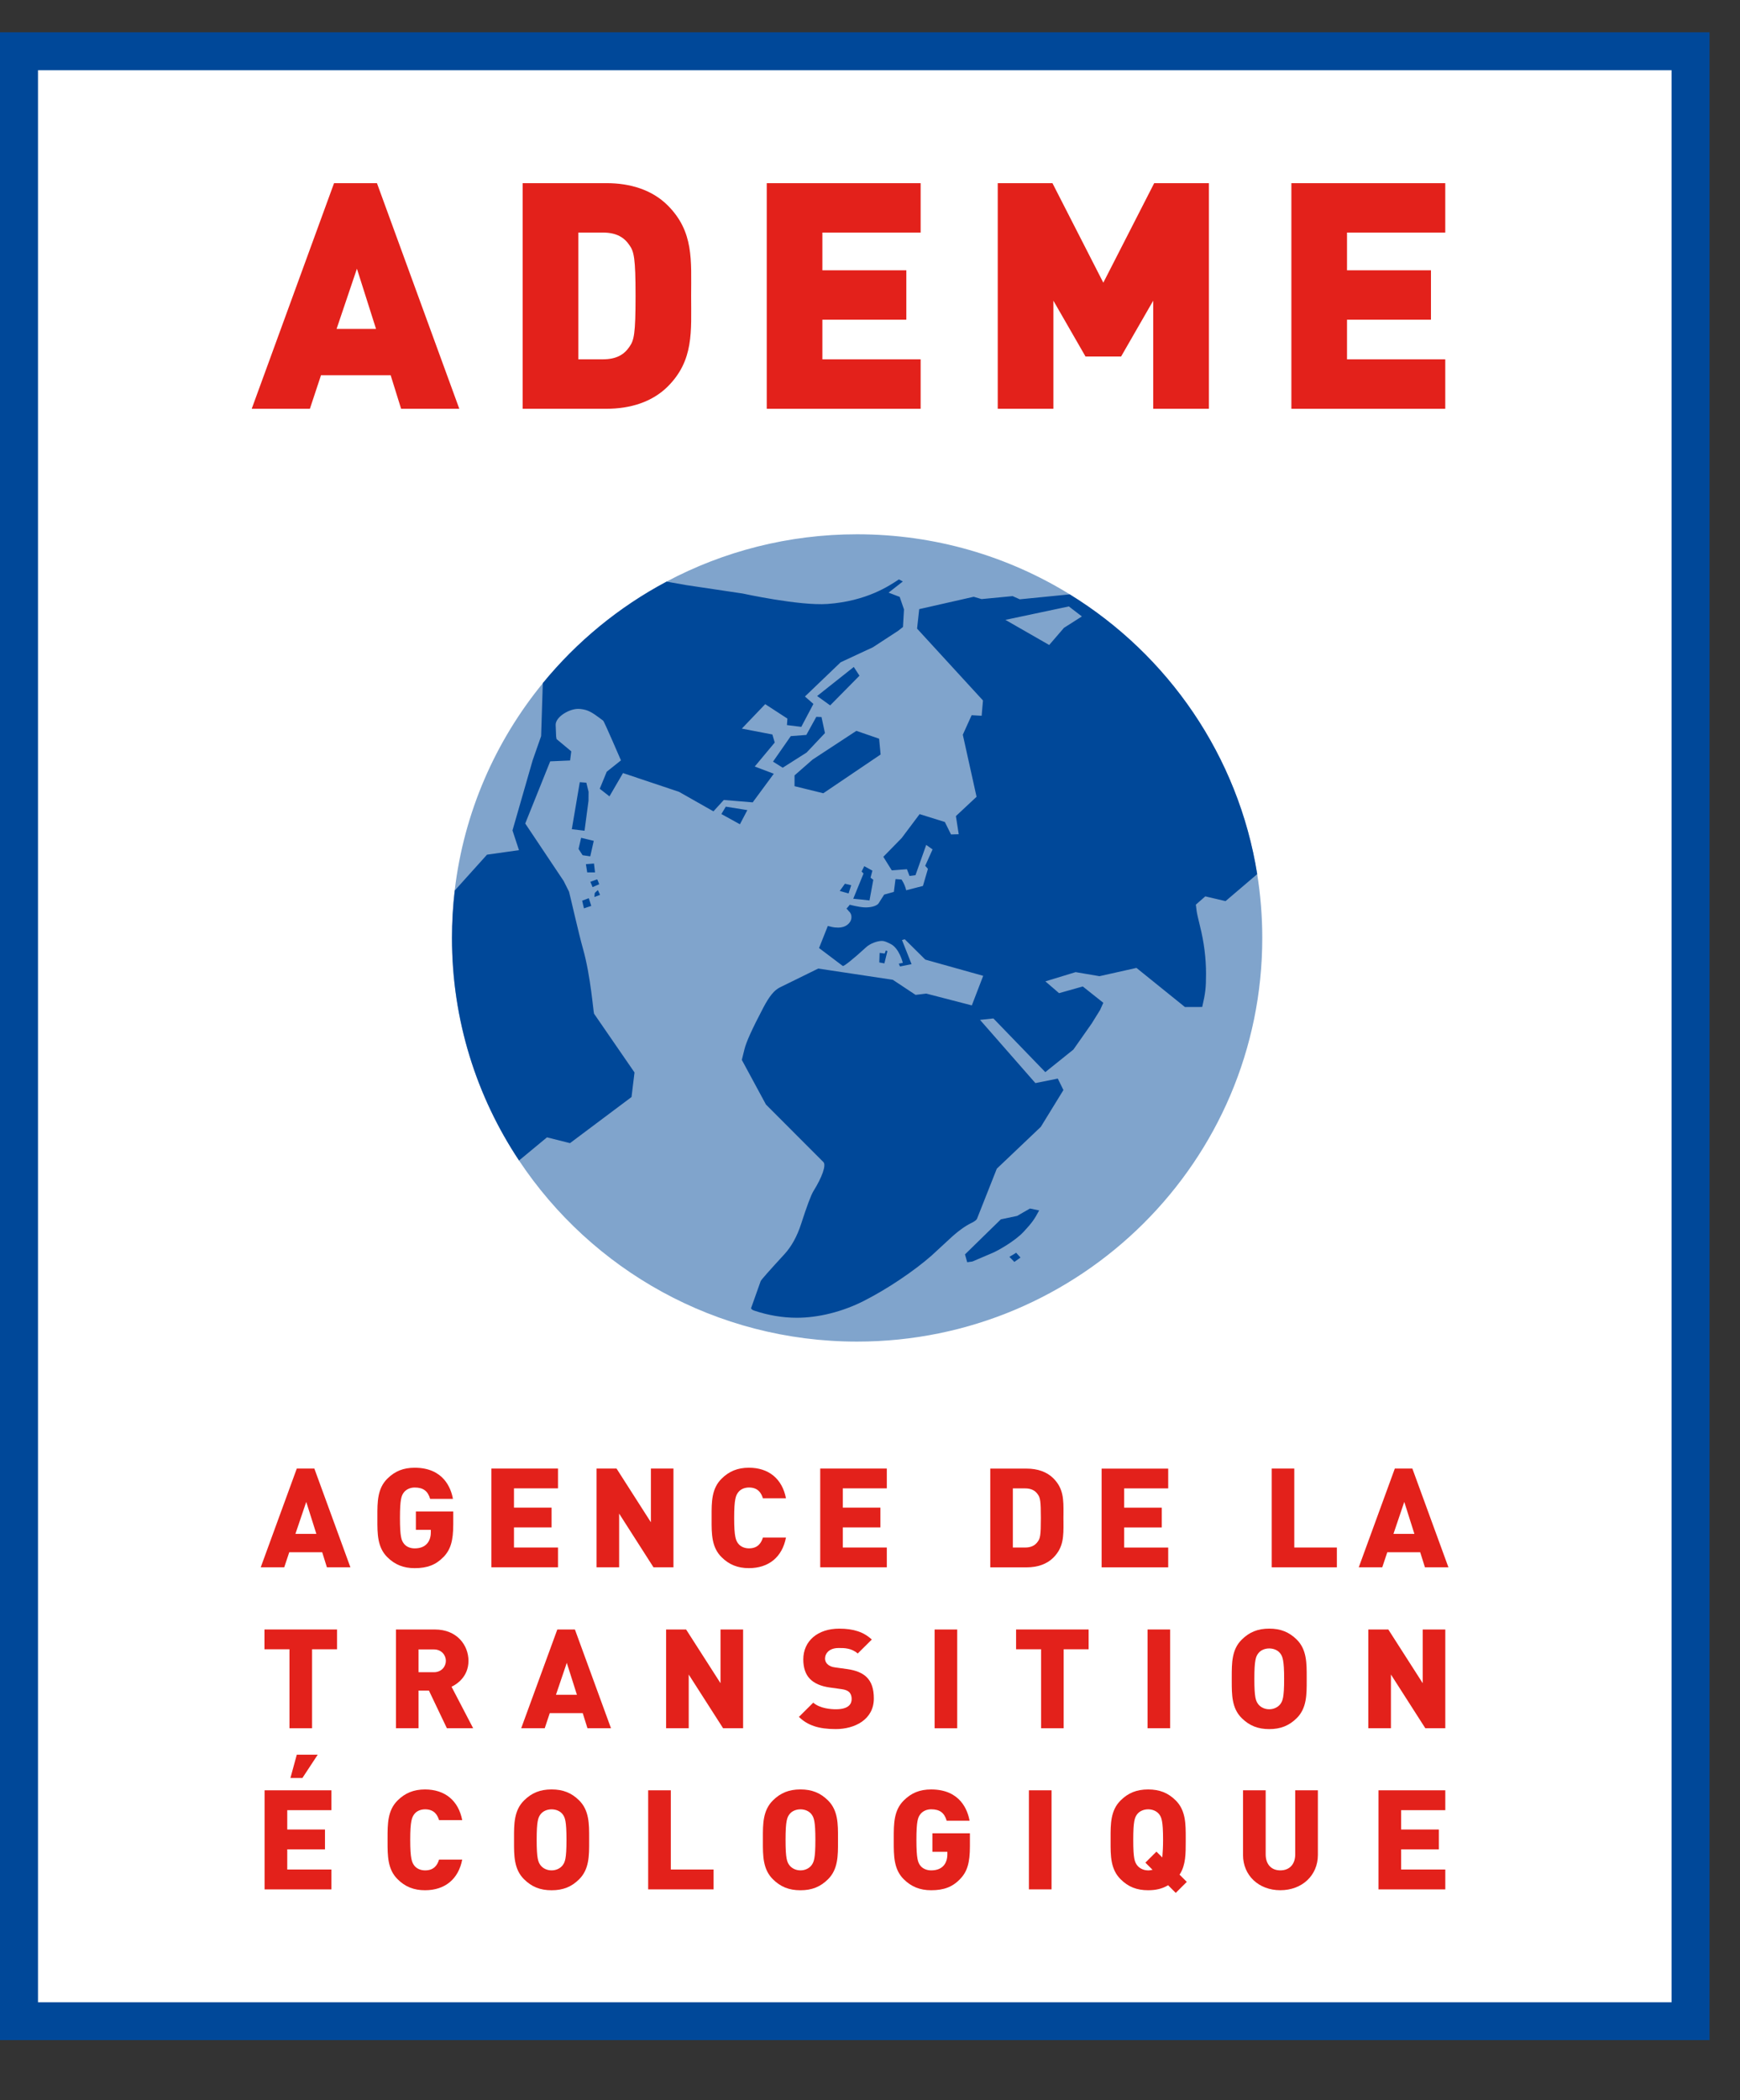 <?xml version="1.0" encoding="UTF-8"?>
<svg width="92px" height="111px" viewBox="0 0 92 111" version="1.1" xmlns="http://www.w3.org/2000/svg" xmlns:xlink="http://www.w3.org/1999/xlink">
    <rect x="0" y="0" width="92" height="111" fill="#333333" stroke="none"/>
    <title>3854194E-5B9A-49CE-9CBC-CDEB726272FF</title>
    <defs>
        <polygon id="path-1" points="0 107.531 90.39 107.531 90.39 1.415 0 1.415"></polygon>
        <polygon id="path-3" points="0 107.531 90.39 107.531 90.39 1.415 0 1.415"></polygon>
        <polygon id="path-5" points="0 107.531 90.39 107.531 90.39 1.415 0 1.415"></polygon>
        <polygon id="path-7" points="0 107.531 90.39 107.531 90.39 1.415 0 1.415"></polygon>
        <polygon id="path-9" points="0 107.531 90.39 107.531 90.39 1.415 0 1.415"></polygon>
        <polygon id="path-11" points="0 107.531 90.39 107.531 90.39 1.415 0 1.415"></polygon>
        <polygon id="path-13" points="0 107.531 90.39 107.531 90.39 1.415 0 1.415"></polygon>
        <polygon id="path-15" points="0 107.531 90.39 107.531 90.39 1.415 0 1.415"></polygon>
        <polygon id="path-17" points="0 107.531 90.39 107.531 90.39 1.415 0 1.415"></polygon>
        <polygon id="path-19" points="0 107.531 90.39 107.531 90.39 1.415 0 1.415"></polygon>
        <polygon id="path-21" points="0 107.531 90.39 107.531 90.39 1.415 0 1.415"></polygon>
        <polygon id="path-23" points="0 107.531 90.39 107.531 90.39 1.415 0 1.415"></polygon>
        <polygon id="path-25" points="0 107.531 90.39 107.531 90.39 1.415 0 1.415"></polygon>
        <polygon id="path-27" points="0 107.531 90.39 107.531 90.39 1.415 0 1.415"></polygon>
        <polygon id="path-29" points="0 107.531 90.39 107.531 90.39 1.415 0 1.415"></polygon>
        <polygon id="path-31" points="0 107.531 90.39 107.531 90.39 1.415 0 1.415"></polygon>
    </defs>
    <g id="TACCT-Page-publique" stroke="none" stroke-width="1" fill="none" fill-rule="evenodd">
        <g id="TACCT-Homepage" transform="translate(-371, -17)">
            <g id="Group-8" transform="translate(208, 15)">
                <g id="Group-65" transform="translate(163, 2)">
                    <polygon id="Fill-1" fill="#004899" fill-rule="nonzero" points="0 107.823 90.39 107.823 90.39 1.707 0 1.707"></polygon>
                    <polygon id="Fill-2" fill="#FFFFFF" fill-rule="nonzero" points="2.009 105.823 88.381 105.823 88.381 3.709 2.009 3.709"></polygon>
                    <g id="Group-64" transform="translate(0, 0.292)">
                        <path d="M27.443,61.044 C31.276,66.81 37.851,70.614 45.316,70.614 C57.148,70.614 66.741,61.061 66.741,49.28 C66.741,48.131 66.648,47.003 66.472,45.906 C65.476,39.66 61.757,34.316 56.562,31.119 C53.293,29.107 49.442,27.946 45.316,27.946 C41.678,27.946 38.246,28.851 35.245,30.445 C32.719,31.788 30.494,33.622 28.7,35.817 C26.194,38.879 24.526,42.646 24.041,46.773 C23.944,47.596 23.894,48.43 23.894,49.28 C23.894,53.628 25.198,57.671 27.443,61.044" id="Fill-3" fill="#80A4CC" fill-rule="nonzero"></path>
                        <path d="M56.515,31.759 L53.159,32.469 L55.475,33.797 L56.255,32.891 L57.203,32.288 L56.515,31.759 Z M56.563,31.124 C61.757,34.321 65.478,39.663 66.473,45.91 L66.473,45.907 L64.799,47.334 L63.728,47.083 L63.229,47.52 L63.265,47.815 C63.28,47.952 63.342,48.227 63.445,48.643 C63.659,49.491 63.767,50.34 63.767,51.164 C63.767,51.934 63.736,52.186 63.565,52.929 L62.653,52.932 L60.089,50.864 L58.133,51.301 L56.872,51.087 L55.273,51.575 L55.996,52.198 L57.251,51.845 L58.336,52.707 L58.166,53.086 L57.719,53.806 L56.755,55.179 L55.269,56.372 L52.525,53.535 L51.817,53.61 L54.745,56.952 L55.929,56.713 L56.227,57.319 L55.031,59.265 L52.705,61.475 L51.661,64.114 C51.636,64.182 51.528,64.266 51.358,64.346 C51.024,64.508 50.628,64.793 50.193,65.203 C49.63,65.725 49.317,66.015 49.25,66.073 C48.787,66.478 48.232,66.899 47.586,67.333 C46.945,67.765 46.302,68.142 45.666,68.468 C44.542,69.036 43.275,69.354 42.132,69.354 C41.383,69.354 40.622,69.226 39.88,68.977 C39.779,68.943 39.712,68.891 39.712,68.847 L40.219,67.42 C40.243,67.352 40.673,66.867 41.482,65.988 C41.847,65.589 42.146,65.049 42.355,64.404 C42.662,63.455 42.879,62.873 43.006,62.666 C43.472,61.921 43.693,61.282 43.537,61.127 L40.499,58.085 L39.223,55.726 L39.361,55.168 C39.455,54.779 39.765,54.096 40.355,52.972 C40.675,52.361 40.939,52.04 41.232,51.896 L43.263,50.898 L47.207,51.492 L48.41,52.289 L48.974,52.221 L51.384,52.845 L51.985,51.282 L48.924,50.425 L47.839,49.351 L47.692,49.391 L48.198,50.666 L47.586,50.787 L47.521,50.638 L47.733,50.597 C47.743,50.611 47.551,49.814 47.075,49.59 C46.904,49.512 46.79,49.438 46.619,49.438 C46.386,49.438 46.002,49.578 45.803,49.764 C45.133,50.379 44.612,50.797 44.561,50.761 L43.306,49.814 L43.769,48.648 L43.964,48.694 C44.077,48.722 44.199,48.734 44.321,48.734 C44.715,48.734 44.96,48.506 45.008,48.281 C45.068,48 44.874,47.863 44.874,47.863 C44.881,47.854 44.754,47.726 44.754,47.728 C44.754,47.744 44.936,47.525 44.926,47.525 C44.921,47.525 45.406,47.648 45.682,47.663 C46.002,47.682 46.316,47.609 46.444,47.467 L46.749,46.989 L47.262,46.846 L47.349,46.17 L47.666,46.192 C47.666,46.192 47.841,46.436 47.913,46.76 L48.799,46.532 L49.063,45.627 L48.919,45.468 L49.308,44.601 L48.972,44.364 L48.405,45.963 L48.09,46.004 L47.953,45.648 L47.152,45.709 L46.705,44.992 L47.677,43.997 L48.623,42.736 L49.958,43.152 L50.283,43.809 L50.691,43.799 L50.542,42.84 L51.634,41.819 L50.907,38.539 L51.374,37.508 L51.903,37.538 L51.973,36.729 L48.489,32.932 L48.602,31.902 L51.483,31.249 L51.898,31.371 L53.54,31.214 L53.919,31.383 L56.563,31.121 L56.563,31.124 Z M27.442,61.043 L28.921,59.819 L30.138,60.125 L33.391,57.688 L33.549,56.389 L31.41,53.284 C31.375,53.238 31.236,51.297 30.823,49.846 C30.606,49.087 30.107,46.878 30.086,46.834 L29.804,46.272 L27.771,43.232 L29.091,39.947 L30.143,39.901 L30.205,39.418 L29.427,38.769 L29.404,38.629 L29.379,38.015 C29.379,37.595 30.092,37.173 30.566,37.173 C30.693,37.173 30.827,37.194 30.966,37.231 C31.296,37.322 31.612,37.595 31.895,37.799 C31.946,37.837 32.832,39.895 32.832,39.895 L32.08,40.495 L31.711,41.396 L32.224,41.797 L32.94,40.566 L35.903,41.558 L37.722,42.589 L38.27,41.988 L39.798,42.114 L40.913,40.602 L39.906,40.22 L40.963,38.952 L40.838,38.527 L39.223,38.216 L40.459,36.924 L41.633,37.687 L41.609,38.03 L42.367,38.124 L43.008,36.912 L42.56,36.519 L44.449,34.71 L46.156,33.916 L47.485,33.049 L47.743,32.846 L47.797,31.916 L47.57,31.255 L46.982,31.03 L47.735,30.441 L47.529,30.33 C47.025,30.663 45.831,31.481 43.746,31.629 C42.264,31.733 39.263,31.076 39.263,31.076 L36.286,30.632 L35.247,30.448 C32.719,31.791 30.498,33.619 28.7,35.814 L28.611,38.614 L28.163,39.892 L27.097,43.598 L27.44,44.64 L25.75,44.879 L24.045,46.772 C23.949,47.593 23.899,48.431 23.899,49.281 C23.899,53.629 25.203,57.672 27.445,61.043 L27.442,61.043 Z M30.781,47.31 L30.875,47.716 L31.262,47.587 L31.132,47.18 L30.781,47.31 Z M46.778,50.104 L46.509,50.07 L46.491,50.575 L46.761,50.625 L46.921,49.976 L46.838,49.942 L46.778,50.104 Z M53.958,66.172 C53.958,66.177 53.727,65.916 53.727,65.916 C53.728,65.927 53.369,66.135 53.369,66.135 C53.369,66.135 53.639,66.404 53.631,66.404 L53.958,66.172 L53.958,66.172 Z M54.457,63.581 L53.78,63.971 L52.918,64.153 L51.022,66.005 L51.139,66.42 L51.413,66.382 L52.496,65.92 C52.776,65.799 53.663,65.304 54.124,64.809 C54.558,64.341 54.692,64.158 54.944,63.68 L54.457,63.581 Z M44.4,46.796 L44.867,46.928 L45.006,46.494 L44.675,46.414 L44.4,46.796 Z M45.658,45.876 C45.658,45.876 45.114,47.201 45.114,47.209 C45.114,47.209 45.973,47.291 45.973,47.298 L46.175,46.206 L46.028,46.095 L46.127,45.723 L45.697,45.487 L45.556,45.769 L45.658,45.876 Z M31.427,47.117 C31.434,47.117 31.727,47.003 31.727,47.003 L31.612,46.752 C31.612,46.752 31.442,46.897 31.446,46.914 L31.427,47.117 L31.427,47.117 Z M31.214,46.313 L31.332,46.595 L31.682,46.441 C31.682,46.441 31.586,46.183 31.574,46.183 L31.214,46.313 Z M30.979,45.381 L31.048,45.817 L31.461,45.815 L31.406,45.347 L30.979,45.381 Z M30.59,44.576 L30.803,44.907 L31.209,44.968 L31.394,44.149 L30.726,43.988 L30.59,44.576 Z M30.234,43.533 L30.907,43.613 L31.116,42.032 L31.12,41.556 L31.002,41.075 L30.655,41.048 L30.234,43.533 Z M45.143,34.958 L43.205,36.494 L43.894,36.989 L45.443,35.42 L45.143,34.958 Z M43.436,37.605 L43.162,37.593 L42.634,38.55 L41.811,38.614 L40.872,39.962 L41.385,40.283 L42.648,39.481 L43.618,38.453 L43.436,37.605 Z M42.967,39.851 L42.01,40.689 L42.01,41.259 L43.531,41.633 L46.561,39.585 L46.482,38.75 L45.279,38.335 L42.967,39.851 Z M38.375,42.341 L39.515,42.524 L39.122,43.272 L38.142,42.732 L38.375,42.341 Z" id="Fill-5" fill="#004899" fill-rule="nonzero"></path>
                        <path d="M18.872,13.909 L17.796,17.092 L19.882,17.092 L18.872,13.909 Z M21.208,21.313 L20.655,19.538 L16.973,19.538 L16.385,21.313 L13.309,21.313 L17.662,9.389 L19.931,9.389 L24.285,21.313 L21.208,21.313 Z" id="Fill-7" fill="#E3211B" fill-rule="nonzero"></path>
                        <path d="M33.283,12.67 C33.014,12.269 32.612,11.999 31.871,11.999 L30.577,11.999 L30.577,18.699 L31.871,18.699 C32.612,18.699 33.014,18.433 33.283,18.031 C33.52,17.693 33.604,17.378 33.604,15.35 C33.604,13.341 33.52,13.005 33.283,12.67 M35.301,20.141 C34.476,20.96 33.318,21.312 32.073,21.312 L27.636,21.312 L27.636,9.388 L32.073,9.388 C33.318,9.388 34.476,9.738 35.301,10.561 C36.696,11.95 36.543,13.474 36.543,15.35 C36.543,17.226 36.696,18.752 35.301,20.141" id="Fill-9" fill="#E3211B" fill-rule="nonzero"></path>
                        <polygon id="Fill-11" fill="#E3211B" fill-rule="nonzero" points="40.541 21.313 40.541 9.389 48.677 9.389 48.677 12 43.482 12 43.482 13.994 47.921 13.994 47.921 16.605 43.482 16.605 43.482 18.7 48.677 18.7 48.677 21.313"></polygon>
                        <polygon id="Fill-13" fill="#E3211B" fill-rule="nonzero" points="60.974 21.313 60.974 15.6 59.277 18.549 57.394 18.549 55.697 15.6 55.697 21.313 52.754 21.313 52.754 9.389 55.647 9.389 58.336 14.648 61.026 9.389 63.917 9.389 63.917 21.313"></polygon>
                        <polygon id="Fill-15" fill="#E3211B" fill-rule="nonzero" points="68.28 21.313 68.28 9.389 76.416 9.389 76.416 12 71.221 12 71.221 13.994 75.66 13.994 75.66 16.605 71.221 16.605 71.221 18.7 76.416 18.7 76.416 21.313"></polygon>
                        <path d="M15.62,80.776 L16.192,79.086 L16.727,80.776 L15.62,80.776 Z M15.692,77.325 L13.786,82.542 L15.029,82.542 L15.294,81.747 L17.036,81.747 L17.284,82.542 L18.527,82.542 L16.621,77.325 L15.692,77.325 Z" id="Fill-17" fill="#E3211B" fill-rule="nonzero"></path>
                        <path d="M21.925,82.588 C22.592,82.588 23.044,82.413 23.44,82.006 L23.442,82.006 C23.822,81.618 23.965,81.147 23.965,80.271 L23.965,79.59 L21.989,79.59 L21.989,80.562 L22.779,80.562 L22.779,80.7 C22.779,80.952 22.7,81.173 22.558,81.314 C22.415,81.464 22.201,81.543 21.925,81.543 C21.683,81.543 21.476,81.451 21.356,81.292 C21.229,81.128 21.147,80.944 21.147,79.933 C21.147,78.93 21.229,78.747 21.356,78.582 C21.479,78.423 21.692,78.326 21.925,78.326 C22.372,78.326 22.619,78.505 22.743,78.925 L23.948,78.925 C23.85,78.377 23.462,77.281 21.925,77.281 C21.329,77.281 20.883,77.459 20.477,77.861 C19.952,78.385 19.952,79.094 19.954,79.845 L19.954,80.022 C19.952,80.773 19.952,81.483 20.477,82.006 C20.876,82.403 21.335,82.588 21.925,82.588" id="Fill-19" fill="#E3211B" fill-rule="nonzero"></path>
                        <polygon id="Fill-21" fill="#E3211B" fill-rule="nonzero" points="27.176 80.434 29.164 80.434 29.164 79.389 27.176 79.389 27.176 78.37 29.503 78.37 29.503 77.324 25.983 77.324 25.983 82.542 29.503 82.542 29.503 81.497 27.176 81.497"></polygon>
                        <polygon id="Fill-23" fill="#E3211B" fill-rule="nonzero" points="35.608 82.543 35.608 77.323 34.415 77.323 34.415 80.163 32.598 77.323 31.543 77.323 31.543 82.543 32.736 82.543 32.736 79.704 34.552 82.543"></polygon>
                        <path d="M40.337,80.972 C40.258,81.228 40.09,81.542 39.603,81.542 C39.365,81.542 39.157,81.45 39.034,81.292 C38.907,81.128 38.818,80.933 38.818,79.935 C38.818,78.934 38.907,78.74 39.034,78.576 C39.157,78.416 39.365,78.325 39.603,78.325 C40.09,78.325 40.258,78.637 40.337,78.895 L41.557,78.895 C41.358,77.868 40.649,77.28 39.596,77.28 C39.008,77.28 38.547,77.465 38.15,77.863 C37.623,78.385 37.623,79.093 37.625,79.844 L37.625,80.022 C37.623,80.773 37.623,81.483 38.15,82.005 C38.547,82.403 39.008,82.587 39.596,82.587 C40.649,82.587 41.358,82 41.557,80.972 L40.337,80.972 Z" id="Fill-25" fill="#E3211B" fill-rule="nonzero"></path>
                        <polygon id="Fill-27" fill="#E3211B" fill-rule="nonzero" points="44.561 80.434 46.549 80.434 46.549 79.389 44.561 79.389 44.561 78.37 46.889 78.37 46.889 77.324 43.368 77.324 43.368 82.542 46.889 82.542 46.889 81.497 44.561 81.497"></polygon>
                        <path d="M54.88,81.172 C54.731,81.394 54.513,81.498 54.196,81.498 L53.553,81.498 L53.553,78.372 L54.196,78.372 C54.513,78.372 54.731,78.476 54.88,78.699 C55,78.868 55.034,79.053 55.034,79.935 C55.034,80.869 54.995,81.009 54.88,81.172 M56.229,80.162 C56.229,80.087 56.227,80.012 56.227,79.935 C56.227,79.858 56.229,79.785 56.229,79.71 C56.234,78.967 56.239,78.38 55.689,77.834 C55.355,77.503 54.87,77.327 54.285,77.327 L52.359,77.327 L52.359,82.545 L54.285,82.545 C54.87,82.545 55.355,82.369 55.689,82.038 C56.239,81.49 56.234,80.904 56.229,80.162" id="Fill-29" fill="#E3211B" fill-rule="nonzero"></path>
                        <polygon id="Fill-31" fill="#E3211B" fill-rule="nonzero" points="59.439 80.436 61.428 80.436 61.428 79.391 59.439 79.391 59.439 78.372 61.767 78.372 61.767 77.328 58.246 77.328 58.246 82.544 61.767 82.544 61.767 81.499 59.439 81.499"></polygon>
                        <polygon id="Fill-33" fill="#E3211B" fill-rule="nonzero" points="68.433 77.324 67.241 77.324 67.241 82.543 70.685 82.543 70.685 81.497 68.433 81.497"></polygon>
                        <path d="M73.677,80.776 L74.249,79.086 L74.784,80.776 L73.677,80.776 Z M75.341,82.542 L76.583,82.542 L74.677,77.325 L73.749,77.325 L71.843,82.542 L73.085,82.542 L73.351,81.747 L75.091,81.747 L75.341,82.542 Z" id="Fill-35" fill="#E3211B" fill-rule="nonzero"></path>
                        <polygon id="Fill-37" fill="#E3211B" fill-rule="nonzero" points="15.305 91.049 16.5 91.049 16.5 86.875 17.821 86.875 17.821 85.829 13.984 85.829 13.984 86.875 15.305 86.875"></polygon>
                        <path d="M22.939,88.088 L22.13,88.088 L22.13,86.883 L22.939,86.883 C23.352,86.883 23.575,87.194 23.575,87.486 C23.575,87.778 23.352,88.088 22.939,88.088 L22.939,88.088 Z M23.93,88.827 C24.127,88.728 24.77,88.341 24.77,87.486 C24.77,86.663 24.163,85.83 22.999,85.83 L20.936,85.83 L20.936,91.048 L22.13,91.048 L22.13,89.059 L22.679,89.059 L23.628,91.048 L25.017,91.048 L23.874,88.855 L23.93,88.827 Z" id="Fill-39" fill="#E3211B" fill-rule="nonzero"></path>
                        <path d="M29.395,89.282 L29.968,87.592 L30.504,89.282 L29.395,89.282 Z M29.467,85.83 L27.558,91.048 L28.802,91.048 L29.068,90.251 L30.811,90.251 L31.061,91.048 L32.305,91.048 L30.398,85.83 L29.467,85.83 Z" id="Fill-41" fill="#E3211B" fill-rule="nonzero"></path>
                        <polygon id="Fill-43" fill="#E3211B" fill-rule="nonzero" points="35.22 85.83 35.22 91.049 36.415 91.049 36.415 88.211 38.233 91.049 39.291 91.049 39.291 85.83 38.096 85.83 38.096 88.668 36.277 85.83"></polygon>
                        <path d="M44.801,87.923 L44.151,87.833 C43.98,87.814 43.841,87.752 43.746,87.659 C43.633,87.546 43.623,87.416 43.623,87.367 C43.623,87.097 43.844,86.809 44.334,86.809 L44.374,86.809 C44.61,86.807 45.02,86.805 45.351,87.099 L46.095,86.361 C45.67,85.964 45.135,85.785 44.37,85.785 C43.236,85.785 42.473,86.438 42.473,87.411 C42.473,87.855 42.591,88.201 42.824,88.44 C43.054,88.676 43.405,88.83 43.866,88.894 L44.516,88.985 C44.691,89.009 44.823,89.062 44.907,89.145 C44.991,89.239 45.03,89.355 45.03,89.505 C45.03,89.751 44.886,90.046 44.197,90.046 C43.954,90.046 43.363,90.012 42.999,89.697 L42.242,90.449 C42.704,90.9 43.292,91.093 44.19,91.093 C45.193,91.093 46.203,90.591 46.203,89.475 C46.203,88.964 46.077,88.597 45.822,88.348 C45.603,88.13 45.26,87.988 44.801,87.923" id="Fill-45" fill="#E3211B" fill-rule="nonzero"></path>
                        <g id="Fill-47-Clipped">
                            <mask id="mask-2" fill="white">
                                <use xlink:href="#path-1"></use>
                            </mask>
                            <g id="path-1"></g>
                            <polygon id="Fill-47" fill="#E3211B" fill-rule="nonzero" mask="url(#mask-2)" points="49.416 91.05 50.611 91.05 50.611 85.83 49.416 85.83"></polygon>
                        </g>
                        <g id="Fill-49-Clipped">
                            <mask id="mask-4" fill="white">
                                <use xlink:href="#path-3"></use>
                            </mask>
                            <g id="path-1"></g>
                            <polygon id="Fill-49" fill="#E3211B" fill-rule="nonzero" mask="url(#mask-4)" points="55.046 91.049 56.24 91.049 56.24 86.875 57.56 86.875 57.56 85.829 53.724 85.829 53.724 86.875 55.046 86.875"></polygon>
                        </g>
                        <g id="Fill-50-Clipped">
                            <mask id="mask-6" fill="white">
                                <use xlink:href="#path-5"></use>
                            </mask>
                            <g id="path-1"></g>
                            <polygon id="Fill-50" fill="#E3211B" fill-rule="nonzero" mask="url(#mask-6)" points="60.675 91.048 61.87 91.048 61.87 85.829 60.675 85.829"></polygon>
                        </g>
                        <g id="Fill-51-Clipped">
                            <mask id="mask-8" fill="white">
                                <use xlink:href="#path-7"></use>
                            </mask>
                            <g id="path-1"></g>
                            <path d="M67.688,89.783 C67.588,89.91 67.384,90.046 67.108,90.046 C66.832,90.046 66.63,89.91 66.531,89.783 C66.401,89.611 66.322,89.439 66.322,88.438 C66.322,87.437 66.404,87.254 66.531,87.088 C66.654,86.926 66.87,86.831 67.108,86.831 C67.347,86.831 67.563,86.926 67.688,87.088 C67.813,87.254 67.897,87.437 67.897,88.438 C67.897,89.439 67.818,89.611 67.688,89.783 L67.688,89.783 Z M69.09,88.35 C69.091,87.6 69.091,86.89 68.567,86.366 C68.161,85.965 67.713,85.784 67.108,85.784 C66.507,85.784 66.058,85.965 65.653,86.368 C65.125,86.89 65.127,87.6 65.127,88.35 L65.127,88.529 C65.127,89.278 65.125,89.987 65.653,90.512 C66.058,90.913 66.507,91.094 67.108,91.094 C67.713,91.094 68.161,90.913 68.567,90.511 C69.091,89.987 69.091,89.278 69.09,88.529 L69.09,88.35 Z" id="Fill-51" fill="#E3211B" fill-rule="nonzero" mask="url(#mask-8)"></path>
                        </g>
                        <g id="Fill-52-Clipped">
                            <mask id="mask-10" fill="white">
                                <use xlink:href="#path-9"></use>
                            </mask>
                            <g id="path-1"></g>
                            <polygon id="Fill-52" fill="#E3211B" fill-rule="nonzero" mask="url(#mask-10)" points="76.418 91.049 76.418 85.829 75.224 85.829 75.224 88.668 73.405 85.829 72.349 85.829 72.349 91.049 73.544 91.049 73.544 88.21 75.362 91.049"></polygon>
                        </g>
                        <g id="Fill-53-Clipped">
                            <mask id="mask-12" fill="white">
                                <use xlink:href="#path-11"></use>
                            </mask>
                            <g id="path-1"></g>
                            <polygon id="Fill-53" fill="#E3211B" fill-rule="nonzero" mask="url(#mask-12)" points="15.188 97.449 17.183 97.449 17.183 96.401 15.188 96.401 15.188 95.379 17.524 95.379 17.524 94.329 13.99 94.329 13.99 99.566 17.524 99.566 17.524 98.516 15.188 98.516"></polygon>
                        </g>
                        <g id="Fill-54-Clipped">
                            <mask id="mask-14" fill="white">
                                <use xlink:href="#path-13"></use>
                            </mask>
                            <g id="path-1"></g>
                            <polygon id="Fill-54" fill="#E3211B" fill-rule="nonzero" mask="url(#mask-14)" points="15.692 92.447 15.356 93.678 15.989 93.678 16.799 92.447"></polygon>
                        </g>
                        <g id="Fill-55-Clipped">
                            <mask id="mask-16" fill="white">
                                <use xlink:href="#path-15"></use>
                            </mask>
                            <g id="path-1"></g>
                            <path d="M23.214,95.906 L24.439,95.906 C24.241,94.875 23.528,94.284 22.472,94.284 C21.881,94.284 21.419,94.469 21.02,94.868 C20.492,95.394 20.492,96.104 20.492,96.858 L20.492,97.036 C20.492,97.79 20.492,98.502 21.02,99.026 C21.419,99.427 21.882,99.611 22.472,99.611 C23.528,99.611 24.241,99.021 24.439,97.99 L23.214,97.99 C23.137,98.248 22.967,98.562 22.479,98.562 C22.239,98.562 22.031,98.469 21.908,98.311 C21.781,98.145 21.69,97.949 21.69,96.947 C21.69,95.945 21.781,95.75 21.908,95.585 C22.031,95.424 22.239,95.334 22.479,95.334 C22.967,95.334 23.137,95.648 23.214,95.906" id="Fill-55" fill="#E3211B" fill-rule="nonzero" mask="url(#mask-16)"></path>
                        </g>
                        <g id="Fill-56-Clipped">
                            <mask id="mask-18" fill="white">
                                <use xlink:href="#path-17"></use>
                            </mask>
                            <g id="path-1"></g>
                            <path d="M29.745,98.296 C29.616,98.462 29.4,98.561 29.164,98.561 C28.929,98.561 28.713,98.462 28.585,98.296 C28.456,98.125 28.376,97.951 28.376,96.948 C28.376,95.937 28.456,95.761 28.585,95.591 C28.71,95.429 28.926,95.335 29.164,95.335 C29.404,95.335 29.62,95.429 29.745,95.591 C29.874,95.761 29.952,95.937 29.952,96.948 C29.952,97.951 29.874,98.125 29.745,98.296 M29.164,94.283 C28.561,94.283 28.11,94.464 27.705,94.869 C27.177,95.394 27.177,96.104 27.179,96.857 L27.179,97.036 C27.177,97.789 27.177,98.501 27.705,99.027 C28.11,99.431 28.561,99.612 29.164,99.612 C29.771,99.612 30.22,99.431 30.626,99.027 C31.152,98.501 31.152,97.791 31.15,97.038 L31.15,96.855 C31.152,96.104 31.152,95.393 30.626,94.867 C30.22,94.464 29.771,94.283 29.164,94.283" id="Fill-56" fill="#E3211B" fill-rule="nonzero" mask="url(#mask-18)"></path>
                        </g>
                        <g id="Fill-57-Clipped">
                            <mask id="mask-20" fill="white">
                                <use xlink:href="#path-19"></use>
                            </mask>
                            <g id="path-1"></g>
                            <polygon id="Fill-57" fill="#E3211B" fill-rule="nonzero" mask="url(#mask-20)" points="35.469 94.329 34.271 94.329 34.271 99.565 37.73 99.565 37.73 98.516 35.469 98.516"></polygon>
                        </g>
                        <g id="Fill-58-Clipped">
                            <mask id="mask-22" fill="white">
                                <use xlink:href="#path-21"></use>
                            </mask>
                            <g id="path-1"></g>
                            <path d="M42.903,98.296 C42.774,98.462 42.558,98.561 42.323,98.561 C42.046,98.561 41.842,98.424 41.744,98.296 C41.614,98.125 41.535,97.95 41.535,96.948 C41.535,95.941 41.617,95.758 41.744,95.591 C41.867,95.43 42.083,95.335 42.323,95.335 C42.561,95.335 42.777,95.429 42.903,95.591 C43.031,95.761 43.112,95.937 43.112,96.948 C43.112,97.951 43.031,98.125 42.903,98.296 M42.323,94.283 C41.718,94.283 41.267,94.464 40.863,94.867 C40.335,95.394 40.335,96.104 40.337,96.857 L40.337,97.036 C40.335,97.789 40.335,98.501 40.863,99.027 C41.267,99.431 41.718,99.612 42.323,99.612 C42.928,99.612 43.377,99.431 43.784,99.027 C44.31,98.501 44.31,97.789 44.308,97.036 L44.308,96.857 C44.31,96.104 44.31,95.394 43.784,94.867 C43.377,94.464 42.928,94.283 42.323,94.283" id="Fill-58" fill="#E3211B" fill-rule="nonzero" mask="url(#mask-22)"></path>
                        </g>
                        <g id="Fill-59-Clipped">
                            <mask id="mask-24" fill="white">
                                <use xlink:href="#path-23"></use>
                            </mask>
                            <g id="path-1"></g>
                            <path d="M50.054,95.936 L51.265,95.936 C51.165,95.388 50.779,94.284 49.235,94.284 C48.635,94.284 48.188,94.464 47.782,94.869 C47.254,95.395 47.256,96.105 47.256,96.857 L47.256,97.037 C47.256,97.789 47.254,98.501 47.782,99.027 C48.183,99.426 48.644,99.611 49.235,99.611 C49.904,99.611 50.358,99.437 50.755,99.029 L50.755,99.027 C51.139,98.638 51.283,98.167 51.283,97.286 L51.283,96.603 L49.299,96.603 L49.299,97.578 L50.09,97.578 L50.09,97.716 C50.09,97.97 50.013,98.189 49.871,98.332 C49.727,98.482 49.513,98.561 49.235,98.561 C48.995,98.561 48.786,98.469 48.663,98.312 C48.536,98.146 48.454,97.962 48.454,96.948 C48.454,95.941 48.536,95.758 48.663,95.591 C48.791,95.427 48.999,95.333 49.235,95.333 C49.684,95.333 49.931,95.514 50.054,95.936" id="Fill-59" fill="#E3211B" fill-rule="nonzero" mask="url(#mask-24)"></path>
                        </g>
                        <g id="Fill-60-Clipped">
                            <mask id="mask-26" fill="white">
                                <use xlink:href="#path-25"></use>
                            </mask>
                            <g id="path-1"></g>
                            <polygon id="Fill-60" fill="#E3211B" fill-rule="nonzero" mask="url(#mask-26)" points="54.402 99.565 55.599 99.565 55.599 94.329 54.402 94.329"></polygon>
                        </g>
                        <g id="Fill-61-Clipped">
                            <mask id="mask-28" fill="white">
                                <use xlink:href="#path-27"></use>
                            </mask>
                            <g id="path-1"></g>
                            <path d="M61.465,97.744 L61.454,97.877 L61.144,97.57 L60.561,98.152 L60.94,98.531 L60.824,98.553 C60.781,98.562 60.747,98.562 60.707,98.562 C60.429,98.562 60.226,98.424 60.128,98.296 C59.998,98.127 59.919,97.949 59.919,96.947 C59.919,95.94 60.001,95.757 60.128,95.59 C60.251,95.431 60.469,95.334 60.707,95.334 C60.945,95.334 61.161,95.43 61.286,95.59 C61.413,95.757 61.496,95.94 61.496,96.947 C61.496,97.335 61.478,97.587 61.465,97.744 L61.465,97.744 Z M62.394,98.744 C62.695,98.263 62.694,97.666 62.694,97.032 L62.694,96.857 C62.695,96.104 62.695,95.394 62.167,94.866 C61.763,94.464 61.31,94.284 60.707,94.284 C60.102,94.284 59.651,94.464 59.247,94.868 C58.719,95.394 58.719,96.104 58.721,96.857 L58.721,97.036 C58.719,97.789 58.719,98.5 59.247,99.026 C59.651,99.431 60.102,99.611 60.707,99.611 C61.108,99.611 61.437,99.533 61.718,99.371 L61.761,99.345 L62.166,99.751 L62.75,99.169 L62.366,98.785 L62.394,98.744 Z" id="Fill-61" fill="#E3211B" fill-rule="nonzero" mask="url(#mask-28)"></path>
                        </g>
                        <g id="Fill-62-Clipped">
                            <mask id="mask-30" fill="white">
                                <use xlink:href="#path-29"></use>
                            </mask>
                            <g id="path-1"></g>
                            <path d="M66.921,97.716 L66.921,94.329 L65.723,94.329 L65.723,97.747 C65.723,98.825 66.551,99.61 67.694,99.61 C68.846,99.61 69.681,98.825 69.681,97.747 L69.681,94.329 L68.483,94.329 L68.483,97.716 C68.483,98.238 68.181,98.561 67.694,98.561 C67.218,98.561 66.921,98.238 66.921,97.716" id="Fill-62" fill="#E3211B" fill-rule="nonzero" mask="url(#mask-30)"></path>
                        </g>
                        <g id="Fill-63-Clipped">
                            <mask id="mask-32" fill="white">
                                <use xlink:href="#path-31"></use>
                            </mask>
                            <g id="path-1"></g>
                            <polygon id="Fill-63" fill="#E3211B" fill-rule="nonzero" mask="url(#mask-32)" points="74.083 97.449 76.078 97.449 76.078 96.401 74.083 96.401 74.083 95.379 76.418 95.379 76.418 94.329 72.885 94.329 72.885 99.566 76.418 99.566 76.418 98.516 74.083 98.516"></polygon>
                        </g>
                    </g>
                </g>
            </g>
        </g>
    </g>
</svg>